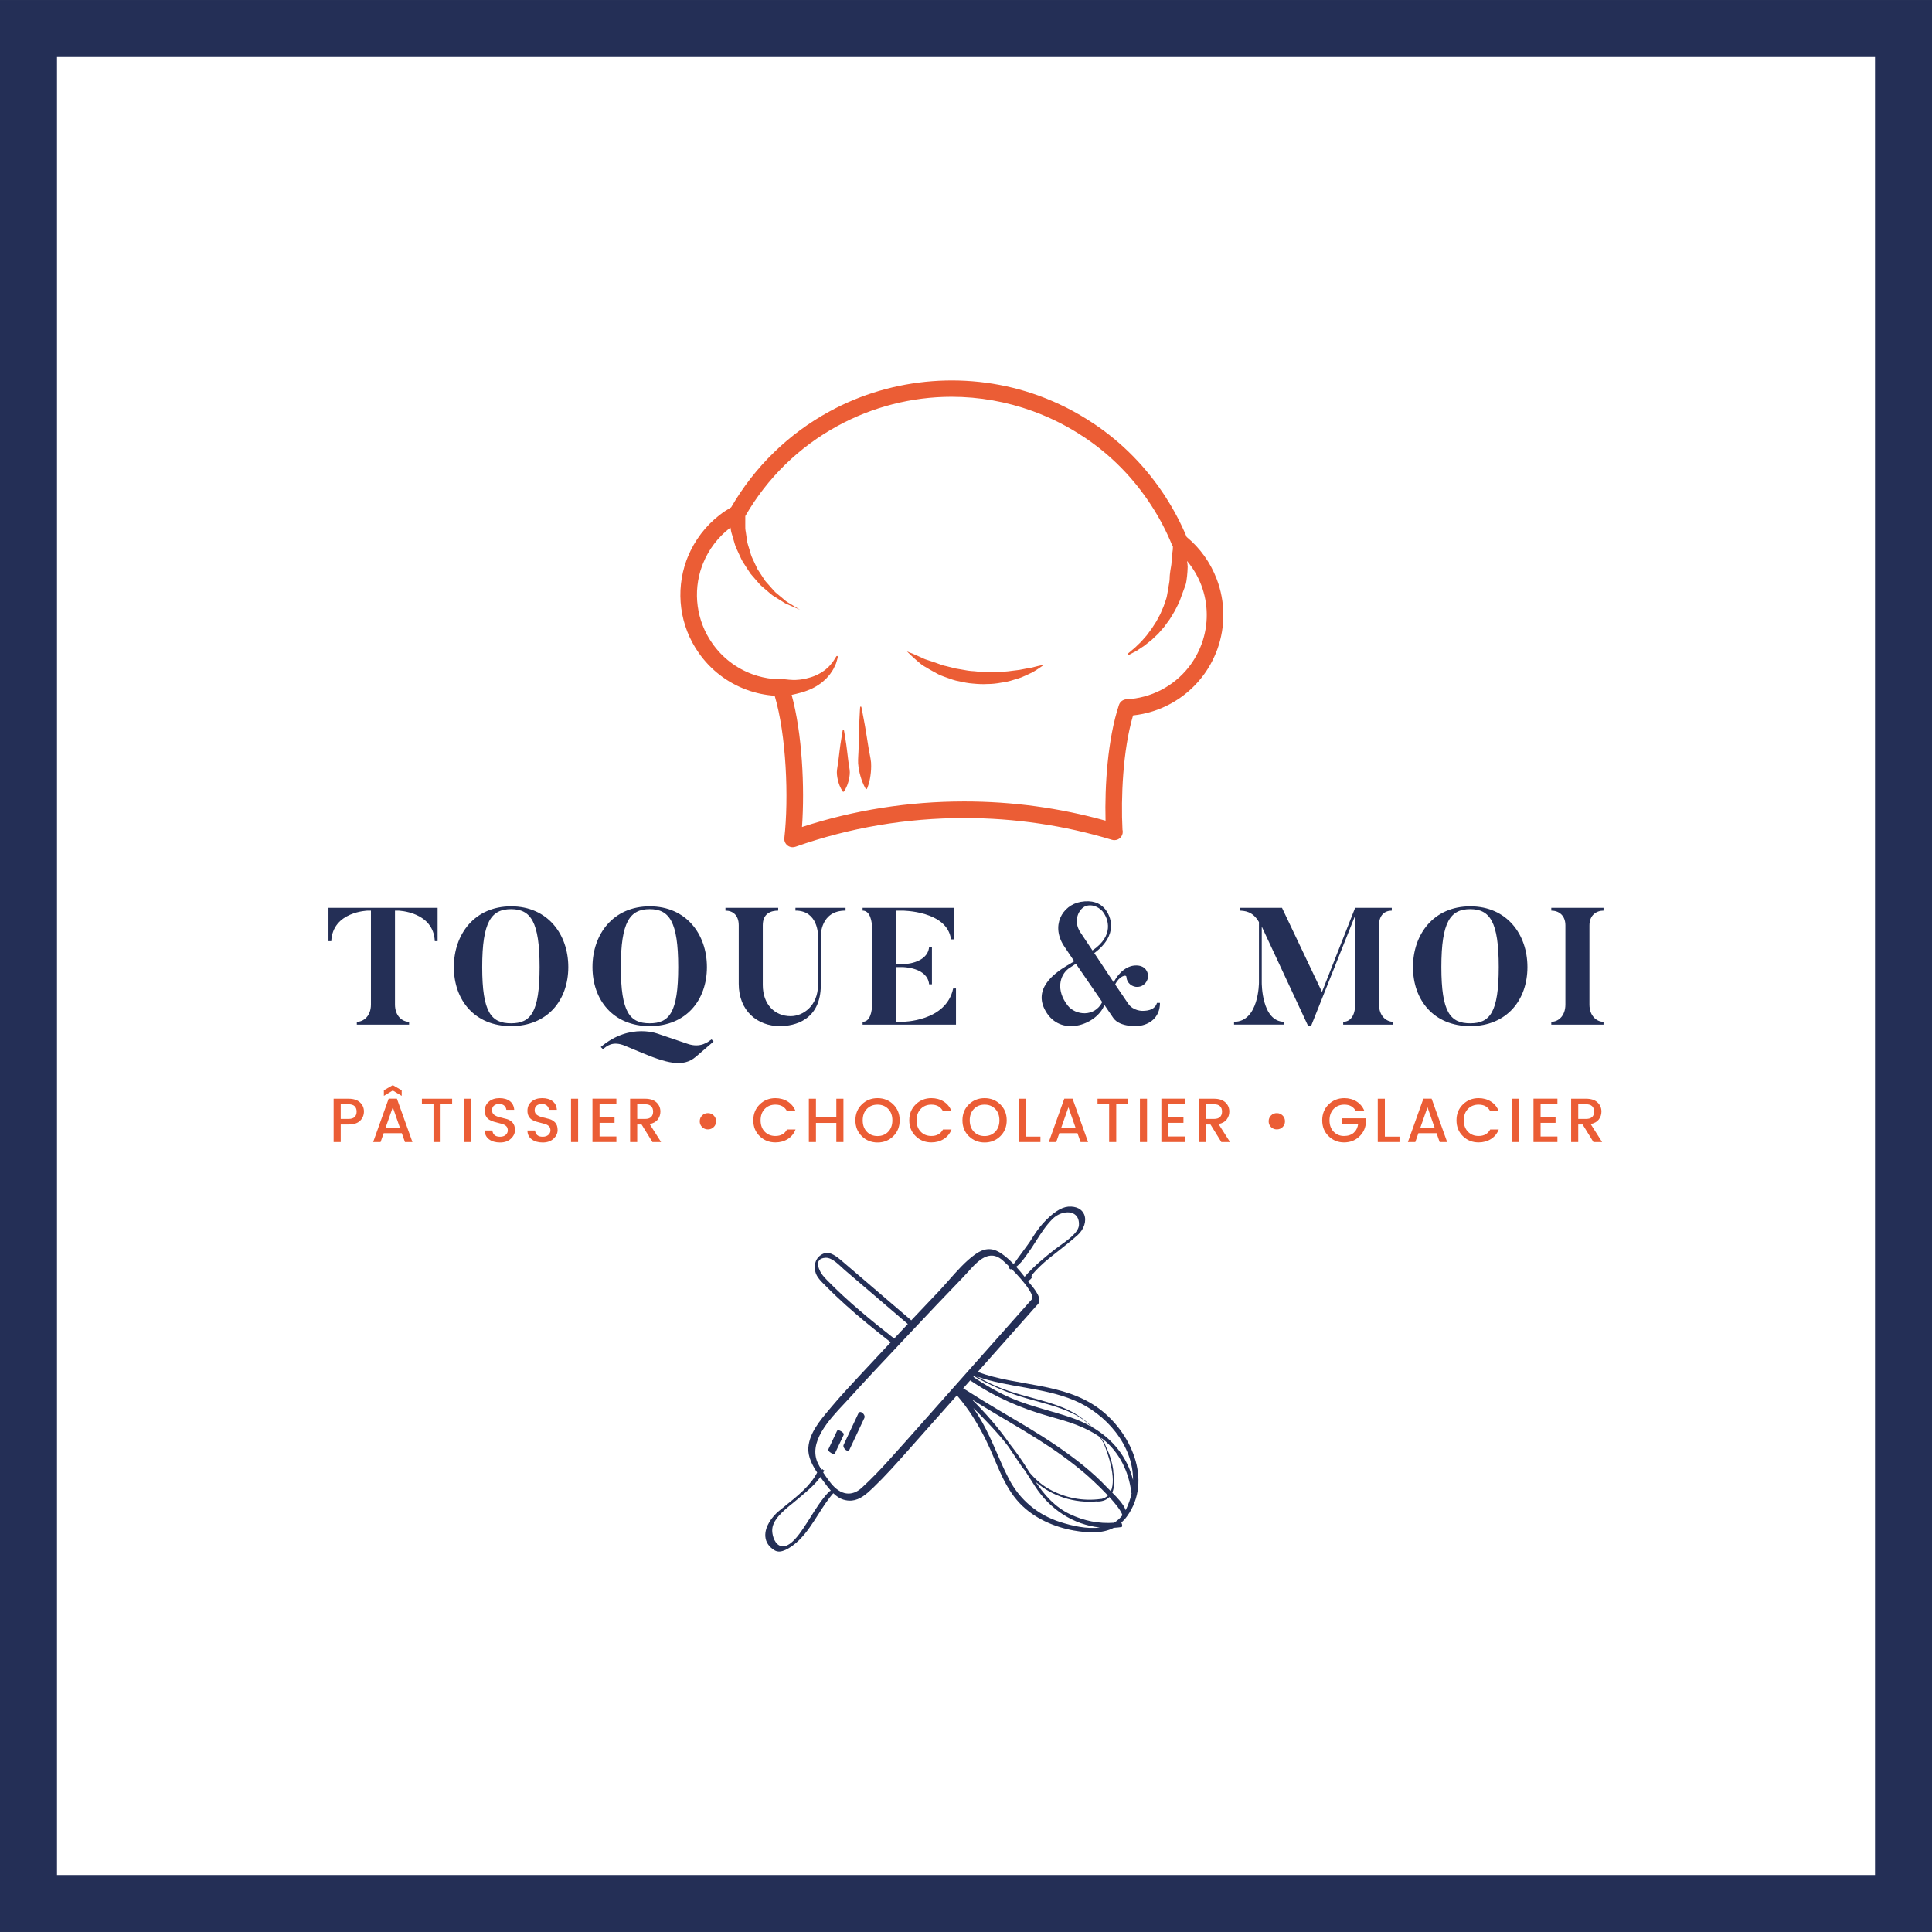 <?xml version="1.0" encoding="utf-8"?>
<!-- Generator: Adobe Illustrator 16.0.0, SVG Export Plug-In . SVG Version: 6.00 Build 0)  -->
<!DOCTYPE svg PUBLIC "-//W3C//DTD SVG 1.1//EN" "http://www.w3.org/Graphics/SVG/1.1/DTD/svg11.dtd">
<svg version="1.1" id="Calque_1" xmlns="http://www.w3.org/2000/svg" xmlns:xlink="http://www.w3.org/1999/xlink" x="0px" y="0px"
	 width="1600px" height="1600px" viewBox="0 0 1600 1600" enable-background="new 0 0 1600 1600" xml:space="preserve">
<g>
	<g>
		<path fill="#242F56" d="M1600,1599.992H0V0.008h1600V1599.992z M47.201,1552.792H1552.8V47.208H47.201V1552.792z"/>
	</g>
	<g>
		<g>
			<path fill="#242F56" d="M362.406,751.832v27.61h-2.332c-1.097-24.597-30.349-25.287-30.349-25.287h-2.614v77.752
				c0,9.357,5.901,14.299,11.681,14.299v2.331h-43.282v-2.331c5.771,0,11.685-4.941,11.685-14.299v-77.752h-2.614
				c0,0-29.112,0.69-30.219,25.287h-2.332v-27.61H362.406z"/>
			<path fill="#242F56" d="M470.64,800.877c0,27.332-17.165,48.896-47.397,48.896c-30.215,0-47.381-21.563-47.381-48.896
				c0-27.197,17.167-50.281,47.381-50.281C453.476,750.596,470.64,773.68,470.64,800.877z M446.871,800.877
				c0-37.642-7.413-47.939-23.628-47.939c-16.351,0-23.901,10.298-23.901,47.939c0,37.761,7.55,46.563,23.901,46.563
				C439.458,847.44,446.871,838.638,446.871,800.877z"/>
			<path fill="#242F56" d="M585.439,800.877c0,27.332-17.166,48.896-47.381,48.896c-30.233,0-47.394-21.563-47.394-48.896
				c0-27.197,17.161-50.281,47.394-50.281C568.273,750.596,585.439,773.68,585.439,800.877z M546.023,856.511
				c0,0-23.766-10.305-48.496,10.566l1.785,1.778c2.894-2.186,7.832-7.266,18.415-2.729l11.818,4.922
				c22.517,9.486,36.116,13.213,46.698,4.14l14.695-12.647l-1.649-1.78c-2.752,1.938-8.934,7.414-19.779,3.715L546.023,856.511z
				 M561.672,800.877c0-37.642-7.411-47.939-23.614-47.939c-16.349,0-23.899,10.298-23.899,47.939
				c0,37.761,7.55,46.563,23.899,46.563C554.261,847.44,561.672,838.638,561.672,800.877z"/>
			<path fill="#242F56" d="M700.25,754.155c-20.748-0.121-20.475,20.631-20.475,20.631v40.794c0,29.38-21.835,34.192-33.916,34.192
				c-18.682,0-34.069-12.629-34.069-35.03v-48.474c0-8.39-4.944-12.113-10.997-12.113v-2.323h43.679v2.323
				c-5.896,0-12.764,2.212-12.764,12.113v49.441c0,16.197,10.021,25.821,23.07,25.821c10.445,0,22.665-8.656,22.665-25.951v-40.794
				c0,0,0.277-20.752-18.682-20.631v-2.323h41.49V754.155z"/>
			<path fill="#242F56" d="M791.705,818.584v29.953h-77.331v-2.331c5.771,0,7.969-7.146,7.969-16.492v-58.918
				c0-8.52-1.931-16.641-7.969-16.641v-2.323h75.552v26.098h-2.337c-3.171-23.774-40.382-23.774-40.382-23.774h-4.947v44.379h4.947
				c0,0,20.866,0,22.25-14.289h2.336v30.919h-2.336c-1.383-14.287-22.25-14.287-22.25-14.287h-4.947v45.329h4.947
				c0,0,36.399,0,42.162-27.622H791.705z"/>
			<path fill="#242F56" d="M906.235,789.324l16.067,24.181c5.221-10.037,11.681-12.766,15.25-13.596
				c3.161-0.684,7.281-0.546,10.029,1.648c3.836,3.152,4.25,8.786,0.951,12.639c-3.153,3.716-8.778,4.262-12.621,0.968
				c-1.788-1.519-2.896-3.586-3.025-5.917c0-2.878-6.314-0.555-9.346,6.047l10.71,15.801c4.123,6.176,11.821,6.049,11.821,6.049
				c5.492,0,10.582-1.383,12.074-6.601h2.491c0,12.224-8.806,18.132-17.738,19.1c0,0-15.376,1.505-21.01-6.738l-7.272-10.713
				c-5.783,15.803-34.35,26.653-47.523,7.009c-13.056-19.5,5.76-33.098,16.344-39.421l6.168-3.715l-7.816-11.672
				c-12.088-17.313-2.205-34.754,13.182-37.502c9.486-1.651,15.801,0.82,20.051,5.771
				C919.834,758.433,926.702,774.086,906.235,789.324z M912.828,829.859l-21.831-31.73l-6.066,3.99
				c-7.411,5.626-10.563,17.986-0.681,30.626C890.572,840.848,906.373,842.629,912.828,829.859z M912.828,754.45
				c-3.837-3.982-9.07-5.643-13.461-4.131c-5.909,2.056-11.127,12.234-4.533,21.979l9.891,14.833
				C922.582,775.045,918.32,761.032,912.828,754.45z"/>
			<path fill="#242F56" d="M1153.863,846.206v2.331h-41.484v-2.331c5.771,0,9.883-4.941,9.883-14.299v-73.604l-36.525,91.469h-2.352
				l-38.45-82.425v46.436c0,0-0.278,32.423,18.687,32.423v2.331h-41.625v-2.331c20.615,0,20.615-32.423,20.615-32.423V763.65
				c-5.236-9.2-12.104-9.2-15.536-9.495v-2.323h34.619l33.104,69.649l27.464-69.649h30.348v2.323c-5.9,0-10.564,3.724-10.564,12.113
				v65.639C1142.045,841.265,1147.945,846.206,1153.863,846.206z"/>
			<path fill="#242F56" d="M1264.949,800.877c0,27.332-17.164,48.896-47.385,48.896c-30.229,0-47.394-21.563-47.394-48.896
				c0-27.197,17.165-50.281,47.394-50.281C1247.785,750.596,1264.949,773.68,1264.949,800.877z M1241.184,800.877
				c0-37.642-7.41-47.939-23.619-47.939c-16.352,0-23.896,10.298-23.896,47.939c0,37.761,7.544,46.563,23.896,46.563
				C1233.773,847.44,1241.184,838.638,1241.184,800.877z"/>
			<path fill="#242F56" d="M1327.962,751.832v2.323c-5.893,0-11.664,3.724-11.664,12.243v65.509c0,9.357,5.901,14.299,11.664,14.299
				v2.331h-43.254v-2.331c5.909,0,11.681-4.941,11.681-14.299v-65.509c0-8.52-5.645-12.243-11.681-12.243v-2.323H1327.962z"/>
		</g>
		<g>
			<g>
				<path fill="#EB5D35" d="M298.078,912.922c2.208,2.028,3.314,4.525,3.314,7.541c0,3.015-1.051,5.567-3.129,7.643
					c-2.083,2.083-5.273,3.134-9.575,3.134h-6.512v14.549h-5.882v-35.873h12.394C292.745,909.915,295.875,910.921,298.078,912.922z
					 M282.176,926.639h6.512c2.231,0,3.904-0.534,5.001-1.596c1.098-1.077,1.647-2.571,1.647-4.47c0-1.907-0.549-3.409-1.647-4.471
					c-1.097-1.077-2.77-1.596-5.001-1.596h-6.512V926.639z"/>
				<path fill="#EB5D35" d="M335.364,945.788l-2.591-7.32h-15.022l-2.581,7.32h-6.145l12.855-35.928h6.817l12.861,35.928H335.364z
					 M332.671,907.537l-7.379-4.443l-7.383,4.443v-4.601l7.383-4.277l7.379,4.277V907.537z M319.351,933.868h11.822l-5.881-16.889
					L319.351,933.868z"/>
				<path fill="#EB5D35" d="M349.399,914.507v-4.592h25.043v4.592h-9.559v31.281h-5.877v-31.281H349.399z"/>
				<path fill="#EB5D35" d="M384.509,945.788v-35.873h5.877v35.873H384.509z"/>
				<path fill="#EB5D35" d="M413.415,914.251c-1.76,0-3.185,0.44-4.282,1.336c-1.111,0.885-1.659,2.194-1.659,3.897
					c0,1.706,0.655,3.007,1.958,3.911c1.315,0.885,2.896,1.538,4.757,1.954c1.854,0.413,3.721,0.885,5.573,1.419
					c1.857,0.526,3.444,1.514,4.757,2.96c1.295,1.447,1.956,3.503,1.956,6.149c0,2.653-1.121,5.032-3.352,7.124
					c-2.241,2.103-5.241,3.153-8.985,3.153c-3.756,0-6.798-0.885-9.139-2.635c-2.342-1.753-3.508-4.187-3.508-7.273h6.296
					c0.133,1.576,0.715,2.839,1.751,3.751c1.033,0.932,2.549,1.399,4.544,1.399c2.001,0,3.568-0.507,4.726-1.537
					c1.152-1.034,1.724-2.269,1.724-3.68s-0.346-2.508-1.06-3.299c-0.692-0.786-1.609-1.384-2.734-1.78
					c-1.106-0.386-2.341-0.747-3.688-1.062c-1.341-0.312-2.691-0.661-4.047-1.086c-1.364-0.416-2.604-0.942-3.719-1.596
					c-1.121-0.664-2.038-1.604-2.734-2.866c-0.714-1.246-1.06-2.795-1.06-4.619c0-3.145,1.13-5.661,3.383-7.549
					c2.25-1.93,5.171-2.889,8.763-2.889c3.609,0,6.485,0.841,8.624,2.48c2.158,1.659,3.356,4.057,3.601,7.183h-6.504
					c-0.143-1.384-0.724-2.536-1.761-3.467C416.563,914.711,415.166,914.251,413.415,914.251z"/>
				<path fill="#EB5D35" d="M448.728,914.251c-1.761,0-3.176,0.44-4.283,1.336c-1.102,0.885-1.655,2.194-1.655,3.897
					c0,1.706,0.65,3.007,1.965,3.911c1.3,0.885,2.89,1.538,4.748,1.954c1.862,0.413,3.715,0.885,5.581,1.419
					c1.849,0.526,3.43,1.514,4.749,2.96c1.304,1.447,1.954,3.503,1.954,6.149c0,2.653-1.115,5.032-3.351,7.124
					c-2.239,2.103-5.231,3.153-8.983,3.153c-3.762,0-6.804-0.885-9.137-2.635c-2.345-1.753-3.511-4.187-3.511-7.273h6.3
					c0.134,1.576,0.72,2.839,1.751,3.751c1.038,0.932,2.55,1.399,4.541,1.399c2.001,0,3.577-0.507,4.729-1.537
					c1.152-1.034,1.728-2.269,1.728-3.68s-0.36-2.508-1.06-3.299c-0.706-0.786-1.613-1.384-2.734-1.78
					c-1.12-0.386-2.345-0.747-3.697-1.062c-1.341-0.312-2.687-0.661-4.046-1.086c-1.356-0.416-2.604-0.942-3.721-1.596
					c-1.115-0.664-2.033-1.604-2.732-2.866c-0.71-1.246-1.06-2.795-1.06-4.619c0-3.145,1.125-5.661,3.378-7.549
					c2.254-1.93,5.181-2.889,8.776-2.889c3.6,0,6.477,0.841,8.624,2.48c2.152,1.659,3.347,4.057,3.591,7.183h-6.508
					c-0.129-1.384-0.724-2.536-1.755-3.467C451.881,914.711,450.483,914.251,448.728,914.251z"/>
				<path fill="#EB5D35" d="M472.895,945.788v-35.873h5.877v35.873H472.895z"/>
				<path fill="#EB5D35" d="M510.467,909.86v4.603h-13.931v10.887h12.396v4.536h-12.396v11.319h13.931v4.583h-19.816V909.86H510.467
					z"/>
				<path fill="#EB5D35" d="M527.714,931.239v14.549h-5.881v-35.873h12.39c4.062,0,7.187,1.006,9.395,3.007
					c2.203,2.028,3.306,4.572,3.306,7.679c0,2.406-0.739,4.572-2.199,6.499c-1.461,1.927-3.702,3.191-6.73,3.771l9.496,14.918
					h-7.177l-8.983-14.549H527.714z M527.714,914.507v12.132h6.508c2.241,0,3.9-0.534,5.007-1.596
					c1.101-1.077,1.649-2.571,1.649-4.47c0-1.907-0.549-3.409-1.649-4.471c-1.107-1.077-2.766-1.596-5.007-1.596H527.714z"/>
				<path fill="#EB5D35" d="M593.021,928.593c0,1.899-0.65,3.495-1.959,4.776c-1.304,1.301-2.913,1.946-4.803,1.946
					c-1.895,0-3.489-0.646-4.798-1.946c-1.305-1.281-1.963-2.877-1.963-4.776c0-1.898,0.659-3.483,1.963-4.801
					c1.309-1.301,2.904-1.957,4.798-1.957c1.89,0,3.499,0.656,4.803,1.957C592.371,925.109,593.021,926.694,593.021,928.593z"/>
				<path fill="#EB5D35" d="M629.159,940.93c-3.54-3.432-5.31-7.819-5.31-13.128c0-5.33,1.77-9.709,5.31-13.174
					c3.554-3.459,7.886-5.192,13.013-5.192c3.821,0,7.218,0.942,10.196,2.814c2.978,1.888,5.14,4.544,6.485,7.981h-7.08
					c-1.921-3.613-5.125-5.419-9.601-5.419c-3.609,0-6.56,1.188-8.855,3.566c-2.286,2.359-3.429,5.504-3.429,9.423
					c0,3.908,1.143,7.042,3.429,9.412c2.295,2.379,5.246,3.566,8.855,3.566c4.476,0,7.68-1.805,9.601-5.41h7.08
					c-1.345,3.438-3.507,6.074-6.485,7.938c-2.978,1.86-6.375,2.784-10.196,2.784C637.045,946.092,632.713,944.386,629.159,940.93z"
					/>
				<path fill="#EB5D35" d="M692.617,909.915h5.882v35.873h-5.882V929.94h-16.885v15.848h-5.882v-35.873h5.882v15.489h16.885
					V909.915z"/>
				<path fill="#EB5D35" d="M726.768,946.155c-5.148,0-9.495-1.742-13.035-5.198c-3.554-3.459-5.325-7.847-5.325-13.155
					c0-5.33,1.771-9.709,5.325-13.174c3.541-3.459,7.887-5.192,13.035-5.192c5.14,0,9.482,1.733,13.008,5.192
					c3.531,3.465,5.296,7.844,5.296,13.174c0,5.309-1.765,9.696-5.296,13.155C736.25,944.413,731.908,946.155,726.768,946.155z
					 M726.74,940.836c3.605,0,6.56-1.188,8.855-3.594c2.29-2.379,3.428-5.532,3.428-9.44c0-3.919-1.138-7.063-3.428-9.423
					c-2.296-2.378-5.25-3.566-8.855-3.566c-3.619,0-6.573,1.188-8.859,3.566c-2.286,2.359-3.43,5.504-3.43,9.423
					c0,3.908,1.144,7.062,3.43,9.44C720.167,939.647,723.122,940.836,726.74,940.836z"/>
				<path fill="#EB5D35" d="M758.339,940.93c-3.554-3.432-5.325-7.819-5.325-13.128c0-5.33,1.771-9.709,5.325-13.174
					c3.539-3.459,7.873-5.192,13.007-5.192c3.821,0,7.214,0.942,10.19,2.814c2.978,1.888,5.136,4.544,6.481,7.981h-7.065
					c-1.932-3.613-5.136-5.419-9.606-5.419c-3.623,0-6.569,1.188-8.855,3.566c-2.286,2.359-3.438,5.504-3.438,9.423
					c0,3.908,1.152,7.042,3.438,9.412c2.286,2.379,5.232,3.566,8.855,3.566c4.47,0,7.674-1.805,9.606-5.41h7.065
					c-1.345,3.438-3.503,6.074-6.481,7.938c-2.977,1.86-6.369,2.784-10.19,2.784C766.211,946.092,761.877,944.386,758.339,940.93z"
					/>
				<path fill="#EB5D35" d="M815.403,946.155c-5.135,0-9.478-1.742-13.03-5.198c-3.546-3.459-5.315-7.847-5.315-13.155
					c0-5.33,1.769-9.709,5.315-13.174c3.553-3.459,7.896-5.192,13.03-5.192c5.143,0,9.486,1.733,13.017,5.192
					c3.522,3.465,5.292,7.844,5.292,13.174c0,5.309-1.77,9.696-5.292,13.155C824.89,944.413,820.546,946.155,815.403,946.155z
					 M815.384,940.836c3.613,0,6.565-1.188,8.851-3.594c2.287-2.379,3.439-5.532,3.439-9.44c0-3.919-1.152-7.063-3.439-9.423
					c-2.285-2.378-5.237-3.566-8.851-3.566s-6.562,1.188-8.858,3.566c-2.281,2.359-3.434,5.504-3.434,9.423
					c0,3.908,1.152,7.062,3.434,9.44C808.822,939.647,811.771,940.836,815.384,940.836z"/>
				<path fill="#EB5D35" d="M843.623,909.915h5.89v31.384h12.132v4.489h-18.021V909.915z"/>
				<path fill="#EB5D35" d="M894.889,945.788l-2.582-7.32h-15.027l-2.57,7.32h-6.149l12.849-35.928h6.824l12.85,35.928H894.889z
					 M878.884,933.868h11.818l-5.882-16.889L878.884,933.868z"/>
				<path fill="#EB5D35" d="M908.928,914.507v-4.592h25.047v4.592h-9.549v31.281h-5.893v-31.281H908.928z"/>
				<path fill="#EB5D35" d="M944.043,945.788v-35.873h5.882v35.873H944.043z"/>
				<path fill="#EB5D35" d="M981.619,909.86v4.603h-13.932v10.887h12.399v4.536h-12.399v11.319h13.932v4.583h-19.821V909.86H981.619
					z"/>
				<path fill="#EB5D35" d="M998.867,931.239v14.549h-5.891v-35.873h12.389c4.076,0,7.191,1.006,9.404,3.007
					c2.202,2.028,3.299,4.572,3.299,7.679c0,2.406-0.736,4.572-2.193,6.499c-1.455,1.927-3.705,3.191-6.729,3.771l9.495,14.918
					h-7.171l-8.999-14.549H998.867z M998.867,914.507v12.132h6.498c2.25,0,3.908-0.534,5.017-1.596
					c1.105-1.077,1.651-2.571,1.651-4.47c0-1.907-0.546-3.409-1.651-4.471c-1.108-1.077-2.767-1.596-5.017-1.596H998.867z"/>
				<path fill="#EB5D35" d="M1064.172,928.593c0,1.899-0.652,3.495-1.962,4.776c-1.301,1.301-2.913,1.946-4.804,1.946
					c-1.889,0-3.484-0.646-4.805-1.946c-1.297-1.281-1.953-2.877-1.953-4.776c0-1.898,0.656-3.483,1.953-4.801
					c1.32-1.301,2.916-1.957,4.805-1.957c1.891,0,3.503,0.656,4.804,1.957C1063.52,925.109,1064.172,926.694,1064.172,928.593z"/>
				<path fill="#EB5D35" d="M1112.988,946.092c-4.906,0-9.129-1.706-12.678-5.162c-3.539-3.432-5.309-7.819-5.309-13.128
					c0-5.33,1.77-9.709,5.309-13.174c3.549-3.459,7.882-5.192,13.008-5.192c3.817,0,7.227,0.942,10.197,2.814
					c2.985,1.888,5.151,4.544,6.488,7.981h-7.078c-1.929-3.613-5.126-5.419-9.607-5.419c-3.604,0-6.554,1.188-8.85,3.566
					c-2.285,2.359-3.429,5.504-3.429,9.423c0,3.908,1.144,7.042,3.429,9.412c2.296,2.379,5.146,3.566,8.535,3.566
					c3.412,0,6.121-0.903,8.143-2.7c2.017-1.816,3.227-4.27,3.641-7.364h-13.478v-4.584h19.774v4.584
					c-0.545,4.305-2.48,7.926-5.782,10.914C1122.003,944.606,1117.891,946.092,1112.988,946.092z"/>
				<path fill="#EB5D35" d="M1141.004,909.915h5.881v31.384h12.133v4.489h-18.014V909.915z"/>
				<path fill="#EB5D35" d="M1192.261,945.788l-2.574-7.32h-15.026l-2.579,7.32h-6.141l12.852-35.928h6.802l12.871,35.928H1192.261z
					 M1176.265,933.868h11.81l-5.873-16.889L1176.265,933.868z"/>
				<path fill="#EB5D35" d="M1211.518,940.93c-3.55-3.432-5.319-7.819-5.319-13.128c0-5.33,1.77-9.709,5.319-13.174
					c3.541-3.459,7.874-5.192,13.009-5.192c3.825,0,7.218,0.942,10.187,2.814c2.987,1.888,5.143,4.544,6.49,7.981h-7.072
					c-1.926-3.613-5.123-5.419-9.604-5.419c-3.613,0-6.565,1.188-8.85,3.566c-2.296,2.359-3.44,5.504-3.44,9.423
					c0,3.908,1.145,7.042,3.44,9.412c2.284,2.379,5.236,3.566,8.85,3.566c4.481,0,7.679-1.805,9.604-5.41h7.072
					c-1.348,3.438-3.503,6.074-6.49,7.938c-2.969,1.86-6.361,2.784-10.187,2.784C1219.392,946.092,1215.059,944.386,1211.518,940.93
					z"/>
				<path fill="#EB5D35" d="M1252.191,945.788v-35.873h5.891v35.873H1252.191z"/>
				<path fill="#EB5D35" d="M1289.785,909.86v4.603h-13.938v10.887h12.391v4.536h-12.391v11.319h13.938v4.583h-19.819V909.86
					H1289.785z"/>
				<path fill="#EB5D35" d="M1307.026,931.239v14.549h-5.882v-35.873h12.389c4.058,0,7.191,1.006,9.385,3.007
					c2.213,2.028,3.318,4.572,3.318,7.679c0,2.406-0.735,4.572-2.193,6.499c-1.467,1.927-3.716,3.191-6.73,3.771l9.486,14.918
					h-7.171l-8.988-14.549H1307.026z M1307.026,914.507v12.132h6.507c2.23,0,3.908-0.534,5.017-1.596
					c1.086-1.077,1.64-2.571,1.64-4.47c0-1.907-0.554-3.409-1.64-4.471c-1.108-1.077-2.786-1.596-5.017-1.596H1307.026z"/>
			</g>
		</g>
		<g>
			<g>
				<g>
					<path fill="#EB5D35" d="M864.688,550.483c0,0-1.532,1.124-4.316,2.968c-1.4,0.904-3.059,2.065-5.068,3.19
						c-2.122,1.022-4.518,2.193-7.229,3.355c-2.674,1.337-5.697,2.129-8.905,3.098c-3.188,1.06-6.655,1.824-10.28,2.295
						c-3.621,0.664-7.383,1.106-11.272,1.078c-3.855,0.25-7.772,0.028-11.69-0.35c-3.931-0.249-7.775-1.042-11.542-1.89
						c-3.827-0.627-7.393-1.982-10.841-3.236c-1.711-0.636-3.43-1.198-5.052-1.872c-2.121-0.994-3.117-1.668-4.67-2.488
						c-2.844-1.529-5.484-3.088-7.91-4.535c-2.499-1.264-4.527-3.292-6.361-4.794c-1.82-1.531-3.336-2.95-4.586-4.103
						c-2.465-2.305-3.766-3.66-3.766-3.66s1.849,0.691,4.891,1.945c1.503,0.646,3.342,1.393,5.343,2.342
						c2.06,0.885,4.116,2.102,6.919,2.867c2.697,0.857,5.604,1.807,8.638,2.932c1.396,0.479,3.379,1.254,4.383,1.521
						c1.624,0.322,3.208,0.782,4.859,1.18c1.631,0.414,3.281,0.839,4.959,1.262c1.7,0.352,3.442,0.536,5.176,0.887
						c3.461,0.682,6.974,1.281,10.554,1.399c3.541,0.479,7.1,0.794,10.639,0.674c1.753-0.018,3.494,0.046,5.236,0.138
						c1.734-0.045,3.432-0.202,5.109-0.295c3.374-0.192,6.654-0.267,9.725-0.812c3.07-0.478,6.112-0.57,8.723-1.217
						c2.654-0.553,5.15-0.949,7.402-1.327c2.238-0.562,4.195-1.041,5.807-1.456C862.805,550.823,864.688,550.483,864.688,550.483z"
						/>
				</g>
			</g>
			<path fill="#EB5D35" d="M1007.653,479.6c-5.2-13.691-13.792-25.729-24.909-34.903c-4.796-11.45-10.566-22.448-17.203-32.689
				c-0.056-0.13-0.139-0.258-0.221-0.378h0.02c-15.804-24.486-35.901-44.979-59.714-60.899c-0.154-0.093-0.322-0.185-0.487-0.277
				c-13.922-9.319-29.038-16.981-44.933-22.78c-56.682-20.632-120.734-15.671-173.318,13.119
				c-33.926,18.502-62.03,45.909-81.38,79.346c-3.576,2.066-6.715,4.14-9.545,6.344c-11.653,9.017-20.76,21.019-26.343,34.69
				l-1.125,2.849c-9.349,25.711-5.541,54.391,10.168,76.664c9.827,14.087,23.591,24.66,39.83,30.606
				c7.467,2.719,15.207,4.352,23.065,4.895c9.671,32.709,11.75,84.62,8.002,117.872c-0.277,2.573,0.958,5.062,3.129,6.48
				c1.125,0.729,2.43,1.099,3.743,1.099c0.808,0,1.614-0.13,2.375-0.406c0.065-0.027,0.138-0.056,0.216-0.056
				c44.586-15.745,91.529-23.71,139.499-23.71c41.751,0,82.897,6.047,122.29,18.031c0.652,0.185,1.325,0.295,1.99,0.295
				c0.046-0.018,0.093-0.018,0.137,0c3.799,0,6.869-3.07,6.869-6.868c0-0.607-0.064-1.18-0.221-1.733
				c-1.346-26.42,0.221-65.767,8.758-94.714c22.272-2.36,42.739-13.579,56.731-31.28c5.449-6.866,9.828-14.712,13.028-23.341
				C1014.943,519,1014.789,498.295,1007.653,479.6z M995.199,533.142c-2.666,7.21-6.326,13.783-10.89,19.545
				c-12.554,15.855-31.298,25.479-51.45,26.431c-2.831,0.147-5.301,2.009-6.193,4.7c-9.387,28.229-11.848,67.206-11.102,95.84
				c-37.879-10.583-77.189-15.93-117.042-15.93c-46.053,0-91.192,7.116-134.341,21.167c2.351-32.792,0.161-77.541-8.579-109.42
				c2.346-0.479,4.692-1.041,7.012-1.696c2.779-0.635,5.512-1.733,8.13-2.766c2.628-1.134,5.093-2.461,7.334-4.01
				c2.276-1.447,4.295-3.218,6.047-4.923c1.678-1.844,3.272-3.521,4.361-5.384c1.244-1.687,2.17-3.41,2.856-5.024
				c0.789-1.566,1.323-2.895,1.568-4.029c0.618-2.229,0.977-3.511,0.977-3.511c0.083-0.295-0.023-0.617-0.295-0.774
				c-0.318-0.204-0.751-0.11-0.963,0.212c0,0-0.701,1.133-1.945,3.088c-0.576,1.042-1.424,2.12-2.416,3.236
				c-0.898,1.197-2.023,2.415-3.483,3.622c-1.292,1.31-3.02,2.352-4.72,3.521c-1.84,0.977-3.674,2.121-5.809,2.857
				c-2.07,0.857-4.324,1.449-6.587,2.02c-2.31,0.461-4.624,0.959-7.057,1.069c-4.771,0.554-9.666-0.508-14.12-0.71
				c-2.17-0.073-4.309-0.073-6.355-0.027c-5.757-0.563-11.44-1.862-16.95-3.863c-13.56-4.959-25.056-13.799-33.274-25.581
				c-13.146-18.65-16.323-42.592-8.561-63.952l0.977-2.489c4.67-11.44,12.29-21.47,22.024-29.02
				c0.188-0.147,0.406-0.277,0.595-0.425c0.234,1.807,0.585,3.733,1.282,5.799c0.7,2.406,1.465,5.005,2.253,7.753
				c0.709,2.766,2.296,5.402,3.476,8.25c1.287,2.822,2.498,5.771,4.411,8.417c1.774,2.711,3.457,5.494,5.325,8.15
				c2.143,2.452,4.277,4.914,6.371,7.328c1.931,2.518,4.608,4.297,6.812,6.343c2.347,1.899,4.334,4.001,6.831,5.329
				c2.333,1.447,4.527,2.839,6.569,4.11c1.958,1.374,3.969,2.148,5.73,2.896c1.751,0.757,3.277,1.411,4.539,1.954
				c2.526,1.079,3.961,1.706,3.961,1.706s-1.342-0.821-3.693-2.24c-1.166-0.692-2.595-1.558-4.236-2.544
				c-1.631-0.978-3.526-2.038-5.231-3.633c-1.771-1.475-3.674-3.07-5.692-4.767c-2.121-1.512-3.784-3.854-5.744-5.937
				c-1.807-2.212-4.065-4.14-5.54-6.785c-1.637-2.499-3.287-5.015-4.933-7.531c-1.382-2.692-2.562-5.467-3.82-8.103
				c-1.411-2.583-2.111-5.403-2.899-8.077c-0.696-2.691-1.803-5.152-2.066-7.68c-0.364-2.517-0.714-4.857-1.018-7.042
				c-0.447-2.148-0.503-4.149-0.429-5.938c0.01-1.77,0.01-3.301,0.01-4.572c0-1.143,0-2.037,0-2.711
				c18.091-31.408,44.406-57.175,76.258-74.544c28.957-15.855,61.656-24.235,94.553-24.235c22.969,0,45.685,4.028,67.477,11.966
				c14.971,5.467,29.215,12.694,42.334,21.498c0.165,0.11,0.33,0.203,0.516,0.305c22.015,14.796,40.6,33.768,55.259,56.429
				c0.083,0.138,0.165,0.276,0.257,0.414c6.545,10.095,12.206,20.964,16.834,32.303c0.165,0.397,0.404,0.767,0.645,1.144l-0.1,2.526
				c-0.416,2.369-0.545,4.665-0.829,6.933c-0.251,2.267-0.103,4.525-0.565,6.739c-0.413,2.23-0.771,4.434-0.994,6.655
				c-0.295,2.194-0.083,4.49-0.516,6.693l-1.117,6.674c-0.451,2.148-0.727,4.674-1.297,6.583c-0.775,2.259-1.506,4.692-2.344,6.821
				l-2.653,6.186l-3.282,6.131l-3.799,5.892l-4.194,5.669l-4.693,5.337l-5.162,4.97l-5.54,4.664l-0.047,0.047
				c-0.24,0.193-0.314,0.553-0.157,0.838c0.177,0.332,0.59,0.472,0.923,0.287l6.555-3.476l6.204-4.14l5.892-4.665l5.521-5.181
				l4.988-5.734l4.506-6.167c1.411-2.176,2.721-4.472,4.084-6.739c1.255-2.239,2.214-4.37,3.338-6.555
				c1.281-2.618,1.863-4.886,2.839-7.385l2.748-7.365c0.912-2.479,1.015-5.125,1.411-7.706c0.295-2.618,0.433-5.236,0.516-7.847
				c-0.027-1.612-0.268-3.216-0.535-4.82c4.914,5.927,8.971,12.603,11.764,19.948C1000.774,500.12,1000.914,517.406,995.199,533.142
				z"/>
			<g>
				<g>
					<path fill="#EB5D35" d="M698.932,604.819c0,0,0.617,3.162,1.314,7.909c0.834,4.748,1.488,11.081,2.281,17.405
						c0.351,3.171,1.158,6.333,1.244,9.302c-0.008,2.96-0.548,5.733-1.244,8.112c-1.286,4.749-3.595,7.91-3.595,7.91
						c-0.212,0.286-0.618,0.35-0.895,0.129c-0.059-0.037-0.097-0.082-0.134-0.129c0,0-2.323-3.161-3.613-7.91
						c-0.696-2.379-1.221-5.152-1.25-8.112c0.102-2.969,0.904-6.131,1.25-9.302c0.806-6.324,1.457-12.657,2.296-17.405
						c0.696-4.747,1.317-7.909,1.317-7.909c0.051-0.285,0.332-0.471,0.609-0.425C698.733,604.44,698.896,604.625,698.932,604.819z"
						/>
				</g>
			</g>
			<g>
				<g>
					<path fill="#EB5D35" d="M713.354,585.542c0,0,0.9,4.187,2.034,10.49c1.258,6.278,2.493,14.687,3.871,23.095
						c0.637,4.193,1.738,8.37,2.111,12.325c0.244,3.973-0.027,7.716-0.498,10.934c-0.857,6.416-2.872,10.813-2.872,10.813
						c-0.144,0.285-0.479,0.425-0.774,0.285c-0.106-0.055-0.207-0.128-0.258-0.221c0,0-2.601-4.065-4.315-10.325
						c-0.908-3.116-1.706-6.784-2-10.749c-0.175-3.965,0.332-8.242,0.393-12.5c0.225-8.51,0.289-17.019,0.677-23.417
						c0.272-6.379,0.595-10.656,0.595-10.656c0.027-0.287,0.267-0.498,0.562-0.479C713.106,585.154,713.295,585.329,713.354,585.542
						z"/>
				</g>
			</g>
		</g>
		<g>
			<path fill="#242F56" d="M698.458,1186.906c-0.752-1.061-3.231-2.544-4.389-2.453c-0.405,0.056-0.737,0.268-0.898,0.602
				l-7.118,15.117c-0.119,0.259-0.258,0.785,0.222,1.466c0.743,1.05,3.226,2.555,4.379,2.453c0.415-0.056,0.737-0.268,0.894-0.629
				l7.126-15.072C698.794,1188.133,698.927,1187.587,698.458,1186.906z"/>
			<path fill="#242F56" d="M712.308,1169.381c-0.604,0.035-1.083,0.405-1.364,0.986l-12.27,26.145
				c-0.407,0.829-0.185,1.954,0.59,3.051c0.641,0.915,1.802,1.938,2.945,1.835c0.613-0.063,1.103-0.424,1.37-1.014l12.274-26.125
				c0.396-0.841,0.185-1.954-0.58-3.054C714.627,1170.293,713.46,1169.262,712.308,1169.381z"/>
			<path fill="#242F56" d="M909.876,1166.33c-29.493-21.548-67.466-17.989-100.167-30.149l49.188-55.43l0.295-0.257
				c4.73-4.556-2.461-13.047-6.322-17.619c-0.647-0.756-1.19-1.42-1.568-1.899c1.42-0.719,3.209-2.414,3.264-3.125l-0.055-0.708
				l-0.416-0.157c0.435-1.698,6.443-7.772,10.806-11.598c2.812-2.48,5.815-4.849,8.729-7.144l1.966-1.541
				c5.594-4.415,11.374-8.979,16.807-13.8c5.382-4.831,7.643-11.865,5.457-17.138c-1.855-4.48-6.547-6.832-12.88-6.481l-0.479,0.047
				c-5.947,0.554-12.942,5.217-20.797,13.838c-3.9,4.267-7.045,9.235-10.104,14.039l-0.692,1.098
				c-0.7,1.116-3.062,4.305-5.567,7.706c-3.081,4.178-6.251,8.472-7.246,10.087c-0.203,0.063-0.451,0.165-0.758,0.312l-0.239,0.11
				c-3.253-3.346-6.323-6.012-9.349-8.111c-4.286-2.996-8.119-4.242-12.059-3.845c-3.225,0.286-6.562,1.706-10.213,4.332
				c-7.966,5.725-15.003,13.736-21.82,21.462c-2.964,3.338-5.735,6.499-8.598,9.495c-7.527,7.865-14.937,15.685-22.384,23.592
				c-13.436-11.504-26.873-23.008-40.313-34.515c-5.979-5.106-11.961-10.233-17.94-15.352c-3.097-2.646-9.099-7.392-13.703-5.686
				c-6.605,2.434-8.887,8.276-7.564,14.987c1,5.08,5.937,9.267,9.339,12.742c5.134,5.255,10.519,10.269,15.948,15.191
				c11.496,10.409,23.624,20.097,35.801,29.713c0.462,0.364,0.923,0.733,1.384,1.1c-6.972,7.458-14.059,15.064-21.398,22.944
				l-3.489,3.743c-8.219,8.811-16.723,17.92-24.601,27.332l-1.549,1.854c-7.572,9.007-16.164,19.201-17.141,31.196
				c-0.641,7.78,3.77,15.506,7.287,20.77c-5.388,10.76-16.571,19.72-26.462,27.638c-1.783,1.447-3.536,2.839-5.203,4.223
				c-5.579,4.61-11.871,12.898-11.252,21.111c0.364,4.766,2.991,8.665,7.818,11.551c1.23,0.738,2.701,1.033,4.364,0.896
				c5.775-0.563,13.123-6.655,16.553-10.197c5.974-6.148,10.583-13.422,15.054-20.439c3.804-6,7.739-12.203,12.496-17.633
				c2.799,2.689,5.5,4.432,8.229,5.272c2.41,0.763,4.798,1.022,7.094,0.829c6.767-0.664,12.04-5.256,17.741-10.721
				c9.865-9.468,19.106-19.857,28.04-29.926l3.258-3.66c12.692-14.252,25.351-28.536,38.012-42.815
				c9.545,10.92,17.209,23.38,23.779,36.493c8.979,17.912,14.225,38.119,28.318,52.934c11.563,12.179,28.413,19.609,44.74,22.476
				c11.716,2.036,23.407,2.692,33.066-2.241c2.104-0.118,4.223-0.322,6.354-0.625c0.932-0.138,0.672-2.591-0.11-3.66
				c1.687-1.514,3.282-3.228,4.746-5.272C954.984,1225.745,936.197,1185.589,909.876,1166.33z M889.228,1159.536
				c26.954,11.173,49.265,37.482,49.1,66.126c-4.867-19.358-17.063-33.982-33.814-43.761c-6.64-6.824-14.88-12.336-24.386-16.228
				c-16.5-6.72-34.432-9.456-51.054-16.013c-6.978-2.757-13.698-6.094-20.235-9.734
				C834.762,1149.082,863.571,1148.897,889.228,1159.536z M903.738,1181.505c-5.174-2.96-10.732-5.504-16.66-7.541
				c-16.344-5.589-33.123-9.081-49.089-15.848c-11.143-4.737-21.936-10.979-31.927-17.826c0.033-0.038,0.069-0.077,0.103-0.115
				c0.154-0.174,0.309-0.348,0.463-0.524c13.615,7.842,28.181,14.021,43.567,18.419c12.904,3.707,25.979,6.62,38.129,12.455
				C894.186,1173.327,899.331,1177.089,903.738,1181.505z M849.732,1040.013l1.108-1.54c2.524-3.438,4.849-7.062,7.081-10.584
				c4.037-6.322,8.213-12.887,13.689-18.344c3.105-3.098,7.218-5.099,11.236-5.469c3.318-0.33,6.176,0.526,8.074,2.362
				c1.919,1.833,2.814,4.691,2.603,8.232c-0.351,5.964-9.202,12.278-15.655,16.878c-1.584,1.125-3.006,2.15-4.158,3.043
				c-8.6,6.758-17.617,14.051-25.177,22.817c-2.462-3.145-4.773-5.873-6.987-8.314
				C844.865,1046.779,847.429,1043.202,849.732,1040.013z M684.961,1060.201c-1.175-1.188-2.31-2.423-3.379-3.731
				c-2.558-2.933-8.891-14.337,2.231-14.845c5.586-0.256,11.814,6.777,15.58,10.014c10.255,8.775,20.516,17.553,30.763,26.309
				c7.217,6.19,14.438,12.364,21.657,18.541c-3.744,3.982-7.5,7.986-11.29,12.038
				C721.189,1093.362,702.159,1077.81,684.961,1060.201z M686.371,1235.519c-5.937,6.286-10.569,13.661-15.036,20.777
				c-1.95,3.079-3.969,6.287-6.057,9.357l-0.147,0.221c-3.129,4.574-9.606,14.069-16.073,14.687c-0.857,0.083-1.724-0.02-2.53-0.251
				c-4.517-1.372-6.803-7.446-7.016-12.49c-0.387-8.933,9.5-16.897,16.714-22.716c1.433-1.18,2.774-2.249,3.955-3.279
				c1.133-0.959,2.294-1.957,3.466-2.933c5.624-4.749,11.444-9.651,15.728-15.69c0.7,0.976,1.378,1.899,2.05,2.803l1.034,1.392
				c1.663,2.249,3.521,4.766,5.604,7.081C687.381,1234.771,686.786,1235.083,686.371,1235.519z M766.239,1175.493
				c-9.966,11.256-20.259,22.9-30.538,34.2c-5.794,6.381-13.534,14.68-22.02,22.413c-8.311,7.56-17.682,6.112-25.633-3.854
				c-2.292-2.904-4.425-5.846-6.324-8.786l0.032-0.074c0.318-0.535,0.631-1.069,0.908-1.648h0.004c0,0,0,0,0-0.02l-1.005-0.471
				l-0.285-0.543c-0.171,0.074-0.493,0.157-0.886,0.286c-0.091,0.017-0.169,0.044-0.248,0.063c-1.093-1.797-1.946-3.365-2.701-4.858
				c-8.726-17.496,8.987-36.331,21.936-50.075c1.701-1.828,3.31-3.531,4.757-5.135c11.883-13.166,24.251-26.304,36.212-38.996
				c3.632-3.883,7.273-7.744,10.901-11.616c16.565-17.656,31.574-33.445,45.892-48.262c1.234-1.271,2.521-2.71,3.877-4.203
				c5.58-6.26,11.906-13.348,19.002-14.023c3.468-0.322,6.786,0.915,10.123,3.798c0.811,0.684,2.895,2.61,5.568,5.248
				c-0.201,0.413-0.166,0.764-0.056,1.014l0.239,0.618c0.139,0.33,0.5,0.672,1.125,0.608c0.24-0.02,0.479-0.094,0.73-0.185
				c10.941,11.126,17.173,19.756,17.129,23.711c0,0.653-0.185,1.124-0.593,1.521l-0.303,0.275
				c-18.144,20.373-36.229,40.776-54.322,61.195L766.239,1175.493z M797.667,1149.746c1.94-2.188,3.883-4.374,5.826-6.563
				c20.135,13.701,42.418,23.41,66.274,30.014c14.343,3.991,28.625,8.178,40.867,16.752c1.171,1.703,2.359,3.409,3.354,5.226
				c3.503,8.326,10.851,28.985,5.964,39.789c-1.278-1.262-2.414-2.359-3.181-3.188c-12.314-13.139-26.75-24.192-41.575-34.324
				c-16.114-11.024-33.114-20.715-49.874-30.681c-8.131-4.828-16.17-9.734-24.107-14.842
				C800.151,1151.248,798.935,1150.516,797.667,1149.746z M811.126,1162.808c16.095,9.875,32.524,19.157,48.499,29.214
				c13.747,8.638,27.004,18.061,39.356,28.625c2.056,1.742,10.878,9.663,18.567,17.856c-1.383,1.356-3.172,2.362-5.459,2.877
				c-0.084-0.019-0.131-0.063-0.213-0.047c-14.96,2.104-29.639-0.782-42.746-8c-6.574-3.597-11.857-8.426-16.465-13.847
				c-0.295-0.508-0.618-0.979-0.924-1.467c-4.813-7.909-10.104-15.34-15.734-22.495c-9.129-13.21-19.748-25.13-31.059-36.515
				C807.014,1160.291,809.078,1161.564,811.126,1162.808z M878.016,1260.472c-18.73-5.953-33.555-18.427-42.554-35.823
				c-7.965-15.376-13.552-31.777-22.095-46.941c-2.261-4.002-4.694-7.921-7.305-11.708c7.726,7.679,15.297,15.522,22.432,23.755
				c2.34,2.72,4.518,5.515,6.656,8.326c3.743,5.539,7.411,11.164,11.256,16.724c0.719,1.05,1.576,1.942,2.332,2.94
				c2.803,4.333,5.578,8.685,8.389,13.062c12.4,19.239,31.786,31.832,53.7,34.184
				C900.133,1266.436,887.954,1263.644,878.016,1260.472z M922.582,1261.062c-12.632,0.904-24.894-1.576-36.472-7.078
				c-12.444-5.92-21.073-15.792-28.483-26.8c13.807,11.956,32.162,17.939,51.136,16.159c0.063,0.058,0.118,0.148,0.192,0.148
				c4.518-0.027,7.607-1.458,9.773-3.734c5.198,5.669,9.68,11.312,10.823,15.046C927.539,1257.44,925.181,1259.485,922.582,1261.062
				z M932.646,1249.762c-0.138,0.283-0.295,0.551-0.441,0.818c-1.732-4.903-6.934-10.344-11.063-14.444
				c2.01-4.694,1.88-11.11,0.747-17.645c0.11,0.127,0.212,0.237,0.212,0.303c-0.856-7.375-3.023-14.169-6.074-20.447
				c-0.637-1.631-1.218-3.078-1.697-4.175c-0.193-0.436-0.617-0.767-0.83-0.747c-0.563-0.94-1.199-1.816-1.816-2.74
				c0.488,0.351,0.995,0.665,1.475,1.023c13.682,10.539,21.804,27.299,23.711,44.188c0.039,0.331,0.129,0.617,0.251,0.865
				C936.188,1241.085,934.73,1245.445,932.646,1249.762z"/>
		</g>
	</g>
</g>
</svg>
